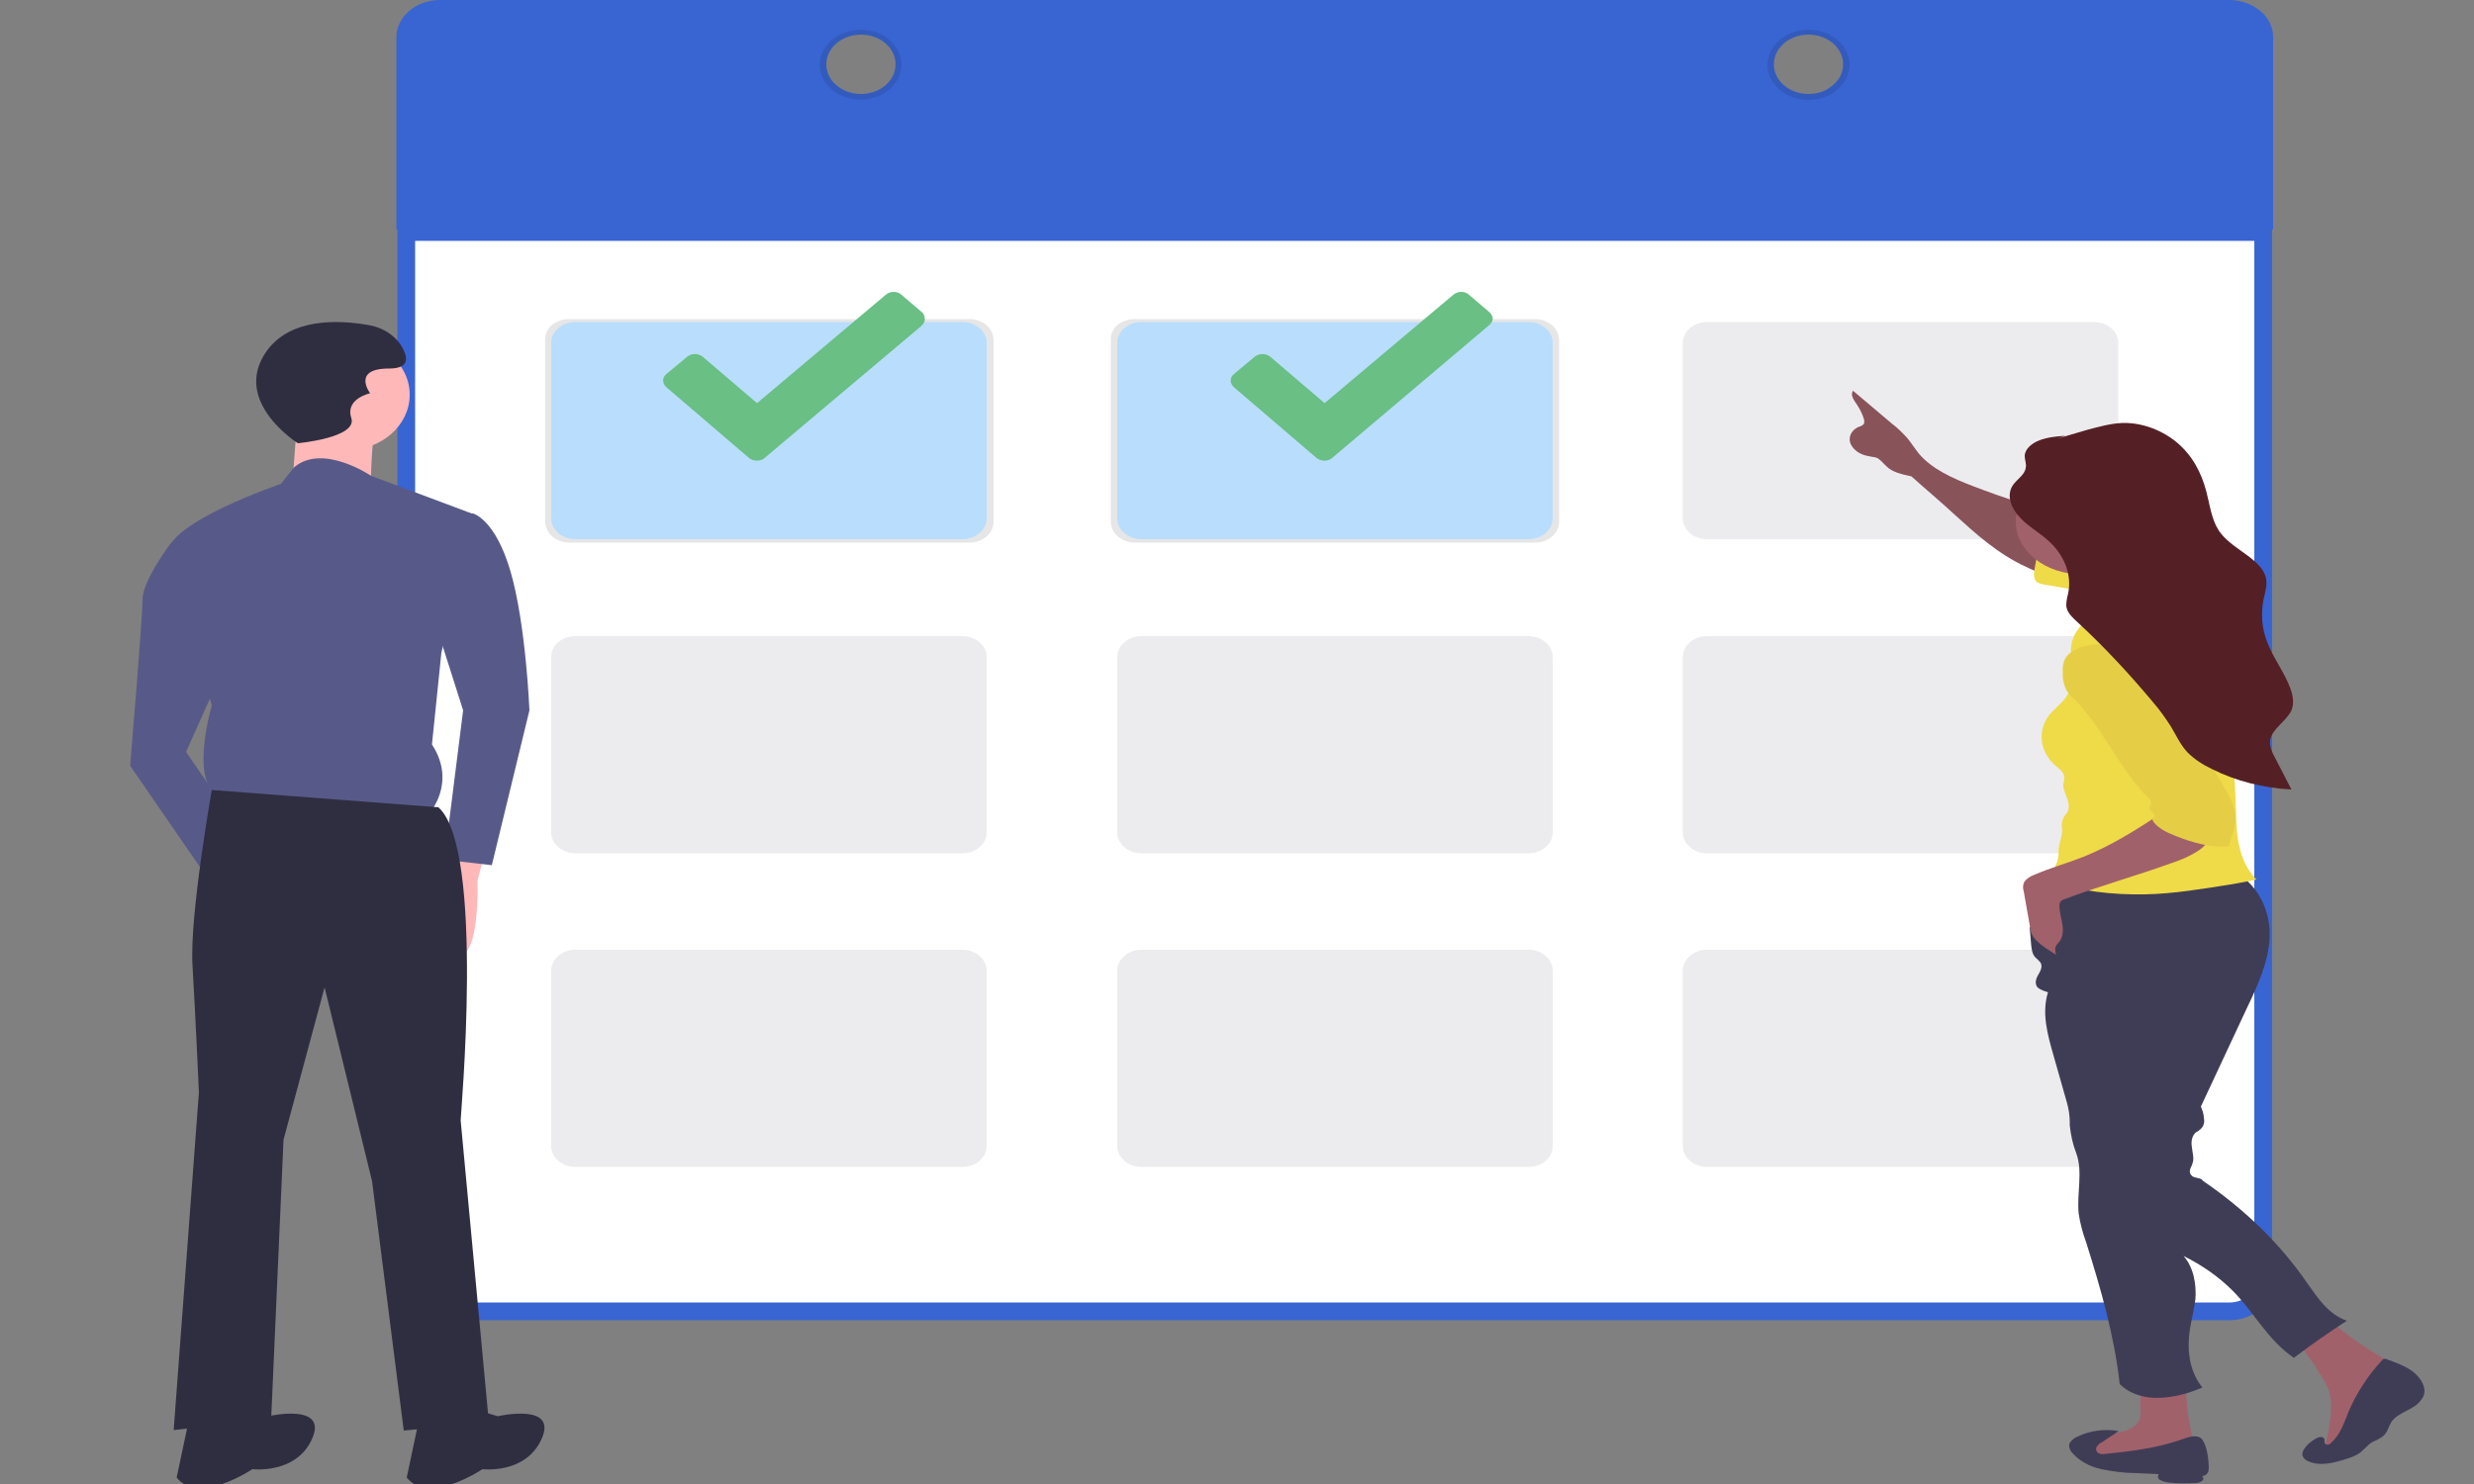 <svg xmlns="http://www.w3.org/2000/svg" viewBox="0 0 500 300" style="enable-background:new 0 0 500 300" xml:space="preserve"><rect x="0" y="0" width="500" height="300" fill="#808080" stroke="none"/><style>.st1{opacity:.1;enable-background:new}.st2{fill:#b9ddfc}.st3{opacity:.1;fill:#444053;enable-background:new}.st5{fill:#69bf84}.st6{fill:#a1616a}.st7{fill:#3f3d56}.st9{fill:#efda48}.st13{fill:#ffb8b8}.st14{fill:#575a89}.st15{fill:#2f2e41}</style><path d="M82.1 46.9v212.4c0 1.5.7 3 2 4.1 1.3 1.1 3 1.7 4.8 1.7h361.7c3.8 0 6.8-2.6 6.8-5.8V46.9H82.1z" style="fill:#fff;stroke:#3965d3;stroke-width:3.595"/><path class="st1" d="M115.1 64.5h80.8c2.7 0 4.9 1.9 4.9 4.2v36.8c0 2.3-2.2 4.2-4.9 4.2h-80.8c-2.7 0-4.9-1.9-4.9-4.2V68.6c-.1-2.3 2.1-4.1 4.9-4.1zM229.4 64.5h80.8c2.7 0 4.9 1.9 4.9 4.2v36.8c0 2.3-2.2 4.2-4.9 4.2h-80.8c-2.7 0-4.9-1.9-4.9-4.2V68.6c-.1-2.3 2.1-4.1 4.9-4.1z"/><path class="st2" d="M116.3 65.1h78.2c2.7 0 4.9 1.9 4.9 4.2v35.5c0 2.3-2.2 4.2-4.9 4.2h-78.2c-2.7 0-4.9-1.9-4.9-4.2V69.3c0-2.3 2.2-4.2 4.9-4.2z"/><path class="st3" d="M423.2 109H345c-2.7 0-4.9-1.9-4.9-4.2V69.3c0-2.3 2.2-4.2 4.9-4.2h78.2c2.7 0 4.9 1.9 4.9 4.2v35.5c0 2.3-2.2 4.2-4.9 4.2z"/><path class="st2" d="M308.9 109h-78.2c-2.7 0-4.9-1.9-4.9-4.2V69.3c0-2.3 2.2-4.2 4.9-4.2h78.2c2.7 0 4.9 1.9 4.9 4.2v35.5c0 2.3-2.2 4.2-4.9 4.2z"/><path class="st3" d="M116.3 128.6h78.2c2.7 0 4.9 1.9 4.9 4.2v35.5c0 2.3-2.2 4.2-4.9 4.2h-78.2c-2.7 0-4.9-1.9-4.9-4.2v-35.5c0-2.4 2.2-4.2 4.9-4.2zM423.2 172.5H345c-2.7 0-4.9-1.9-4.9-4.2v-35.5c0-2.3 2.2-4.2 4.9-4.2h78.2c2.7 0 4.9 1.9 4.9 4.2v35.5c0 2.3-2.2 4.2-4.9 4.2zM308.9 172.5h-78.2c-2.7 0-4.9-1.9-4.9-4.2v-35.5c0-2.3 2.2-4.2 4.9-4.2h78.2c2.7 0 4.9 1.9 4.9 4.2v35.5c0 2.3-2.2 4.2-4.9 4.2zM116.3 192h78.2c2.7 0 4.9 1.9 4.9 4.2v35.5c0 2.3-2.2 4.2-4.9 4.2h-78.2c-2.7 0-4.9-1.9-4.9-4.2v-35.5c0-2.3 2.2-4.2 4.9-4.2zM423.2 235.9H345c-2.7 0-4.9-1.9-4.9-4.2v-35.5c0-2.3 2.2-4.2 4.9-4.2h78.2c2.7 0 4.9 1.9 4.9 4.2v35.5c0 2.4-2.2 4.2-4.9 4.2zM308.9 235.9h-78.2c-2.7 0-4.9-1.9-4.9-4.2v-35.5c0-2.3 2.2-4.2 4.9-4.2h78.2c2.7 0 4.9 1.9 4.9 4.2v35.5c0 2.4-2.2 4.2-4.9 4.2z"/><path d="M80.1 7.5v38.9h379.3V7.5c0-2-.9-3.9-2.6-5.3-1.7-1.4-3.9-2.2-6.2-2.2H88.9c-2.3 0-4.6.8-6.2 2.2s-2.6 3.3-2.6 5.3zM174 19c-3.9 0-7-2.7-7-6s3.1-6 7-6 7 2.7 7 6-3.1 6-7 6zm191.5 0c-3.9 0-7-2.7-7-6s3.1-6 7-6 7 2.7 7 6c0 1.6-.7 3.1-2.1 4.2-1.2 1.2-3 1.8-4.9 1.8z" style="fill:#3965d3"/><path class="st1" d="M174 6c-3.4 0-6.4 1.7-7.7 4.4-1.3 2.6-.6 5.7 1.8 7.7s5.9 2.6 9 1.5 5.1-3.7 5.1-6.5c0-1.9-.9-3.7-2.4-5-1.5-1.4-3.6-2.1-5.8-2.1zm0 13c-3.9 0-7-2.7-7-6s3.1-6 7-6 7 2.7 7 6-3.1 6-7 6zM365.5 6c-4.6 0-8.3 3.2-8.3 7.1s3.7 7.1 8.3 7.1c4.6 0 8.3-3.2 8.3-7.1S370.1 6 365.5 6zm0 13c-3.9 0-7-2.7-7-6s3.1-6 7-6 7 2.7 7 6-3.1 6-7 6z"/><path class="st5" d="m186.3 63.1-4.1-3.5c-.4-.4-1-.6-1.6-.6-.6 0-1.1.2-1.6.6l-26 21.9-11-9.4c-.9-.7-2.2-.7-3.1 0l-4.2 3.5c-.9.7-.9 1.9 0 2.7l16.7 14.3c.9.7 2.3.7 3.1 0l31.7-26.7c.4-.4.7-.8.7-1.3 0-.7-.2-1.2-.6-1.5zM301 63.1l-4.1-3.5c-.4-.4-1-.6-1.6-.6-.6 0-1.1.2-1.6.6l-26 21.9-11-9.4c-.9-.7-2.2-.7-3.1 0l-4.2 3.5c-.9.7-.9 1.9 0 2.7l16.7 14.3c.9.7 2.3.7 3.1 0L301 65.7c.4-.4.7-.8.7-1.3-.1-.5-.3-1-.7-1.3z"/><g><path class="st6" d="M432.6 285.5c0 .6-.1 1.2-.3 1.7-.5 1.1-1.9 1.8-3.3 2.2s-2.9.5-4.3.8c-.6.1-1.2.4-1.7.7-1.3 1-.5 2.8 1 3.6 1.5.8 3.4.7 5.1.6 3.7-.2 7.5-.6 11.1-1.3 1.3-.2 2.9-.7 3.1-1.8 0-.3 0-.7-.1-1-.9-3.6-1.4-7.3-1.4-11 0-.2-7.4-.4-8 0-1.7.9-1.1 4.3-1.2 5.5zM465.4 272.7c1.2 1.6 2.4 3.2 3.4 4.9.8 1.2 1.4 2.4 1.9 3.6.5 1.9.5 3.9.2 5.9-.1 1-.3 2.1-.5 3.1s-.5 2.2-1.6 2.7c1 .5 2.2.5 3.2.2s2-.8 2.8-1.4c5.4-3.6 9.5-8.7 9.7-14.3.1-.4 0-.9-.3-1.3-.3-.3-.6-.5-1-.7-4.1-2.2-7.8-4.7-11.2-7.5-.2-.2-.5-.4-.8-.4-.3 0-.5.1-.7.2-2.1.8-5.6 2-6.4 3.9.5.2 1 .6 1.3 1.1z"/><path class="st7" d="M440 291.3c-4.6 1.5-9.5 2.1-14.4 2.6-.6.1-1.3.1-1.7-.3-.3-.3-.4-.8-.1-1.2.3-.4.6-.7 1.1-.9l3.3-2.2c-2.9-.5-5.8-.1-8.3 1.1-.8.3-1.4.9-1.7 1.5-.1.6.1 1.3.6 1.8 1.4 1.6 3.5 2.8 5.9 3.3 2.4.5 4.8.8 7.2.8l4.4.2c-.3.4-.2 1 .3 1.2.5.3 1.1.4 1.6.5 1.8.2 3.7.2 5.5.1.5 0 .9-.1 1.3-.4.2-.1.3-.3.3-.5s-.1-.4-.3-.5c.5 0 1-.3 1.2-.7.2-.4.2-.8.2-1.3-.1-1.6-.3-4-1.4-5.5-1.2-1.2-3.4-.1-5 .4zM487.1 276.9c-1.4-.9-3-1.5-4.7-2.1-.1-.1-.3-.1-.5-.1s-.3.1-.4.2c-3 3.2-5.3 6.8-6.9 10.6-.9 2.2-1.6 4.5-3.5 6.2-.2.2-.6.5-1 .3-.5-.2-.2-.8-.4-1.2-.3-.5-1.2-.3-1.8.1-.9.5-1.7 1.2-2.2 2-.3.4-.4.8-.4 1.3.2.5.6 1 1.2 1.2 2.4 1.1 5.3.3 7.8-.5.7-.2 1.4-.5 2-.8 1.3-.7 2-1.9 3.2-2.6.7-.3 1.3-.6 1.9-1 1.2-.8 1.3-2.3 2.1-3.3 1.4-1.8 4.6-2.3 5.8-4.2 1.7-1.9 0-4.7-2.2-6.1zM451.8 176.3c5 3 7.1 8.3 6.9 13.2-.2 4.9-2.4 9.7-4.6 14.3-3.1 6.6-6.2 13.3-9.3 19.9.3.7.6 1.5.6 2.3.2.8 0 1.6-.6 2.2-.3.3-.6.5-1 .7-.9.8-1 2-.8 3.1.1 1.1.5 2.2.1 3.2-.1.4-.4.9-.5 1.3-.1.5 0 .9.5 1.3.6.4 1.9.3 2.1.9 8.5 5.8 15.7 12.8 21.1 20.7 2.1 2.9 4.1 6.2 8 7.6-3.7 2.4-7.3 4.9-10.7 7.5-5.4-3.7-8-9.2-12.4-13.6-2.8-2.8-6.1-5.1-9.9-7 2.1 2.4 2.6 5.8 2.4 8.7-.2 1.5-.5 2.9-.8 4.4-1 4.6-.9 9.6 2.2 13.5-3.3 1.4-7.1 2.4-10.8 2-2.3-.3-4.4-1.2-5.9-2.7-1.1-9.8-3.8-19.2-6.8-28.7-.7-1.9-1.2-3.8-1.5-5.8-.4-4 .9-8.5-.5-12.2-.7-1.8-1.1-3.7-1.3-5.6v-.6c0-1.4-.2-2.7-.6-4.1l-2.7-9.5c-1.2-4.2-2.4-8.5-1.1-12.7-.6-.2-1.2-.4-1.7-.7-1-.5-.9-1.7-.4-2.6.5-.9 1.1-1.8.6-2.7-.3-.3-.6-.7-1-1-.7-.7-.8-1.7-.9-2.6l-.3-3.6c1.9.6 3.5 1.7 4.5 3.1-2.5-3.1-1.3-7.5.6-10.8.7-2.1 3.1-3.6 5.8-3.7 10-1.2 22.4-4.7 30.7.3z"/><path class="st6" d="m419.3 105.2-2.9-.9c-5.9-1.9-11.9-3.8-17.6-6-4.2-1.6-8.4-3.5-11-6.6-.8-1-1.5-2.1-2.3-3.1-1-1.1-2-2.1-3.2-3l-7.8-6.6c-.6.9.2 1.9.8 2.8.6.9 1.1 1.9 1.4 2.9.1.3.1.7 0 1-.3.3-.6.5-1.1.6-1.5.7-2.1 2.1-1.6 3.4.6 1.3 1.9 2.2 3.6 2.5.5.1 1.1.2 1.6.3.9.4 1.4 1.2 2.1 1.8 1.2 1.2 3.2 1.6 5 2 2.9 2.6 5.9 5.1 8.7 7.7 4.3 3.9 8.8 8 14.5 10.6 2 1 4.2 1.7 6.5 2.1.7-3.9 1.8-7.7 3.3-11.5z"/><path d="m419.3 105.2-2.9-.9c-5.9-1.9-11.9-3.8-17.6-6-4.2-1.6-8.4-3.5-11-6.6-.8-1-1.5-2.1-2.3-3.1-1-1.1-2-2.1-3.2-3l-7.8-6.6c-.6.9.2 1.9.8 2.8.6.9 1.1 1.9 1.4 2.9.1.3.1.7 0 1-.3.3-.6.5-1.1.6-1.5.7-2.1 2.1-1.6 3.4.6 1.3 1.9 2.2 3.6 2.5.5.1 1.1.2 1.6.3.9.4 1.4 1.2 2.1 1.8 1.2 1.2 3.2 1.6 5 2 2.9 2.6 5.9 5.1 8.7 7.7 4.3 3.9 8.8 8 14.5 10.6 2 1 4.2 1.7 6.5 2.1.7-3.9 1.8-7.7 3.3-11.5z" style="opacity:.15;enable-background:new"/><path class="st9" d="M413.9 118.3c-.9-.1-2-.3-2.5-.9-.3-.5-.4-1.2-.3-1.7.5-3.8 1.6-7.5 3.2-11.1 1.4 2.1 4.2 3.3 6.8 4.4 2.4 1 4.8 1.9 7.3 2.7-.6-.2-2.2 7.6-3.1 8.1-1.1.6-3.8-.2-5-.4l-6.4-1.1z"/><ellipse class="st6" cx="420.7" cy="105.5" rx="13.3" ry="10.6"/><path d="M418 114.2s8.7 6 5 9.9c-3.7 4-5.8 6.6-.8 7 5 .3 21.6-6.6 21.6-6.6s-15.4-9.9-12.9-15.9-12.9 5.6-12.9 5.6z" style="fill:#fbbebe"/><path class="st9" d="M426.4 123.5c-3.8.7-6.8 3.1-7.6 6.1-1 3.6 1.1 7.6-.9 10.8-.9 1.6-2.6 2.7-3.8 4.2-2.3 3.1-1.9 7.1 1 9.9.9.8 2 1.5 2.1 2.6 0 .5-.1.9-.2 1.4-.1 1.1.6 2.2.9 3.3.3.9.3 2-.3 2.7-.7.8-1 1.7-.9 2.6.3 1.4-.4 2.8-.6 4.2-.1.6 0 1.2-.1 1.8-.1.6-.2 1.2-.5 1.7l-1.1 3.3c6 2.1 12.5 2.8 19 2.7 5.9-.1 11.6-1.1 17.4-2 1.7-.3 3.5-.6 5.2-1-3.6-3.8-4-8.8-4.1-13.5-.2-7.9-.9-15.8-2.2-23.6 1.8-2.6 2.5-5.6 3.3-8.5.3-1.2.5-2.4.4-3.6-.2-2.5-1.6-4.9-3.1-7.2-1.3-2.1-2.7-4.3-5.6-5.2-1.4-.5-3.1-.3-4.3.4-2.2 1.3-1.5 3.6-2.1 5.5-.7 2.5-3.7 4.3-6.8 5-2.3.5-4.7.7-7.1.5-.5 0-.9-.3-1.1-.6-.2-.3-.1-.8.2-1 1-.7 2-1.6 2.9-2.5z"/><path class="st6" d="M436.7 164.5c-4.9 3.2-9.9 6.4-15.6 8.7-3.3 1.3-6.9 2.3-10.1 3.7-.8.3-1.5.8-1.9 1.4-.3.6-.3 1.3-.1 1.9l1.4 7.9c.4 2.1 3 3.5 5.1 4.9-.1-.7-.3-1.3.1-1.9.1-.2.3-.4.5-.6.9-1.1.9-2.5.7-3.7s-.6-2.5-.6-3.8c0-.4.2-.9.7-1.1 7.1-2.7 14.7-4.8 21.9-7.4 1.9-.6 3.7-1.4 5.3-2.4 1.6-1 2.7-2.5 3.1-4.1.1-.2 0-.4-.1-.6-.1-.1-.3-.2-.5-.3-3.3-.8-6.7-1.7-9.9-2.6z"/><path d="M423 130.3c-2.4.3-5 1.3-5.8 3.2-.3.8-.4 1.7-.3 2.5-.1 1.2.2 2.4.7 3.5.4.6.9 1.2 1.5 1.7 5.9 6 8.8 13.5 14.5 19.5.5.5 1.4 1.2 1.1 1.9-.1.2-.2.3-.3.5-.1.3.1.7.4.9.3.2.5.5.7.8.1.3-.2.7-.6.7.7 1.7 2.8 2.7 4.8 3.5 3.3 1.3 7 2.4 10.7 2.1.7-2.2 1.7-4.7 1.3-6.9-.4-1.7-1.1-3.4-2.1-4.9l-2.5-4.3c-2.1-3.7-4.2-7.4-7.2-10.7-1.1-1-2-2.2-2.7-3.4-.8-1.6-2.8-2.6-4.1-4-1.9-2-3.8-4-6.3-5.5-1-.7-2.6-1.3-3.8-1.1z" style="fill:#e5ce45"/><path d="M417.4 88.1c-1.8.1-3.6.3-5.2.9-1.6.6-3 1.8-3 3.2 0 .8.4 1.6.2 2.4-.2 1.4-1.8 2.3-2.6 3.5-1.4 2.1-.3 4.7 1.5 6.6s4.3 3.2 6.2 5.1c3 3 4.3 6.8 3.4 10.5-.2.7-.3 1.5-.3 2.2.1 1.3 1.3 2.4 2.4 3.4 5.4 5 10.4 10.4 15 15.9 1.4 1.6 2.6 3.3 3.7 5 1.1 1.8 1.9 3.7 3.4 5.3 1.4 1.4 3.1 2.5 5 3.4 4.8 2.4 10.3 3.8 16 4.1l-3.3-6.4c-.6-1.1-1.2-2.3-1-3.6.4-2.3 3.3-3.8 4.3-6 .6-1.4.3-3-.2-4.4-1.2-3.3-3.5-6.2-4.7-9.4-1.1-2.8-1.3-5.8-.7-8.8.3-1.3.7-2.6.5-3.9-.6-3.9-6.4-5.8-9.1-9.2-1.7-2.1-2.1-4.8-2.7-7.3-.8-3.7-2.3-7.3-5.2-10.2s-7.4-5-12-4.9c-2.5.1-4.9.8-7.2 1.4l-6.1 1.8" style="fill:#542025"/></g><g><path class="st13" d="m98.4 170.7-1.9 7.3s.6 16.8-4.5 15.1c-5.1-1.7-3.8-16.2-3.8-16.2l4.5-7.3 5.7 1.1z"/><ellipse class="st13" cx="70.1" cy="79.8" rx="12.7" ry="11.2"/><path class="st13" d="M60.2 82.9 59 99.1l15.9 1.7s0-13.4 1.3-15.1c1.2-1.7-16-2.8-16-2.8z"/><path class="st14" d="M95.6 103.9 75 96.2s-9.8-6.7-15.6-1.7l-2.6 3.3s-22.9 7.8-22.9 14l8.9 30.8s-5.1 17.4 2.5 18.5l41.4 3.4s5.7-6.2.6-14l1.9-18.5 6.4-28.1z"/><path class="st14" d="m81.6 104.4 14-.6s4.5 1.1 7.6 11.8 3.8 28 3.8 28l-7.6 31.3-9.6-1.1 3.8-30.2-6.4-20.1-5.6-19.1zM41.5 107.8l-6.9 1.9s-5.8 7.6-5.8 11.5c0 3.9-2.5 33.6-2.5 33.6l16.6 24.1 5.1-11.8L37.6 152l8.3-18.5-4.4-25.7z"/><path class="st15" d="m88.6 163.2-45.8-3.5s-4.5 25.4-3.9 35.4c.6 10.1 1.3 25.7 1.3 25.7l-5.1 68.3 19.7-2.2 2.5-56.5 8.3-30.8 9.6 39.2 6.4 50.4 17.2-1.7-5.7-61c-.1-.1 5-54.9-4.5-63.3z"/><path class="st15" d="m94.9 284.6 5.7 1.7s12.1-2.8 8.9 4.5-12 6.2-12 6.2-10.8 7.3-15.3 1.7l2.5-11.8 10.2-2.3zM48.5 284.6l5.7 1.7s12.1-2.8 8.9 4.5C59.9 298.1 51 297 51 297s-10.8 7.3-15.3 1.7l2.5-11.8 10.3-2.3zM60.2 89.6s-13.4-8.4-6.4-18.5c4.9-7 14.9-6.4 20.6-5.4 3.1.5 5.8 2.3 7.1 4.9 1 2 1 3.9-2.9 3.9-7.6 0-3.8 5-3.8 5s-5.1 1.1-3.8 5c1.3 4-10.8 5.1-10.8 5.1z"/></g></svg>
